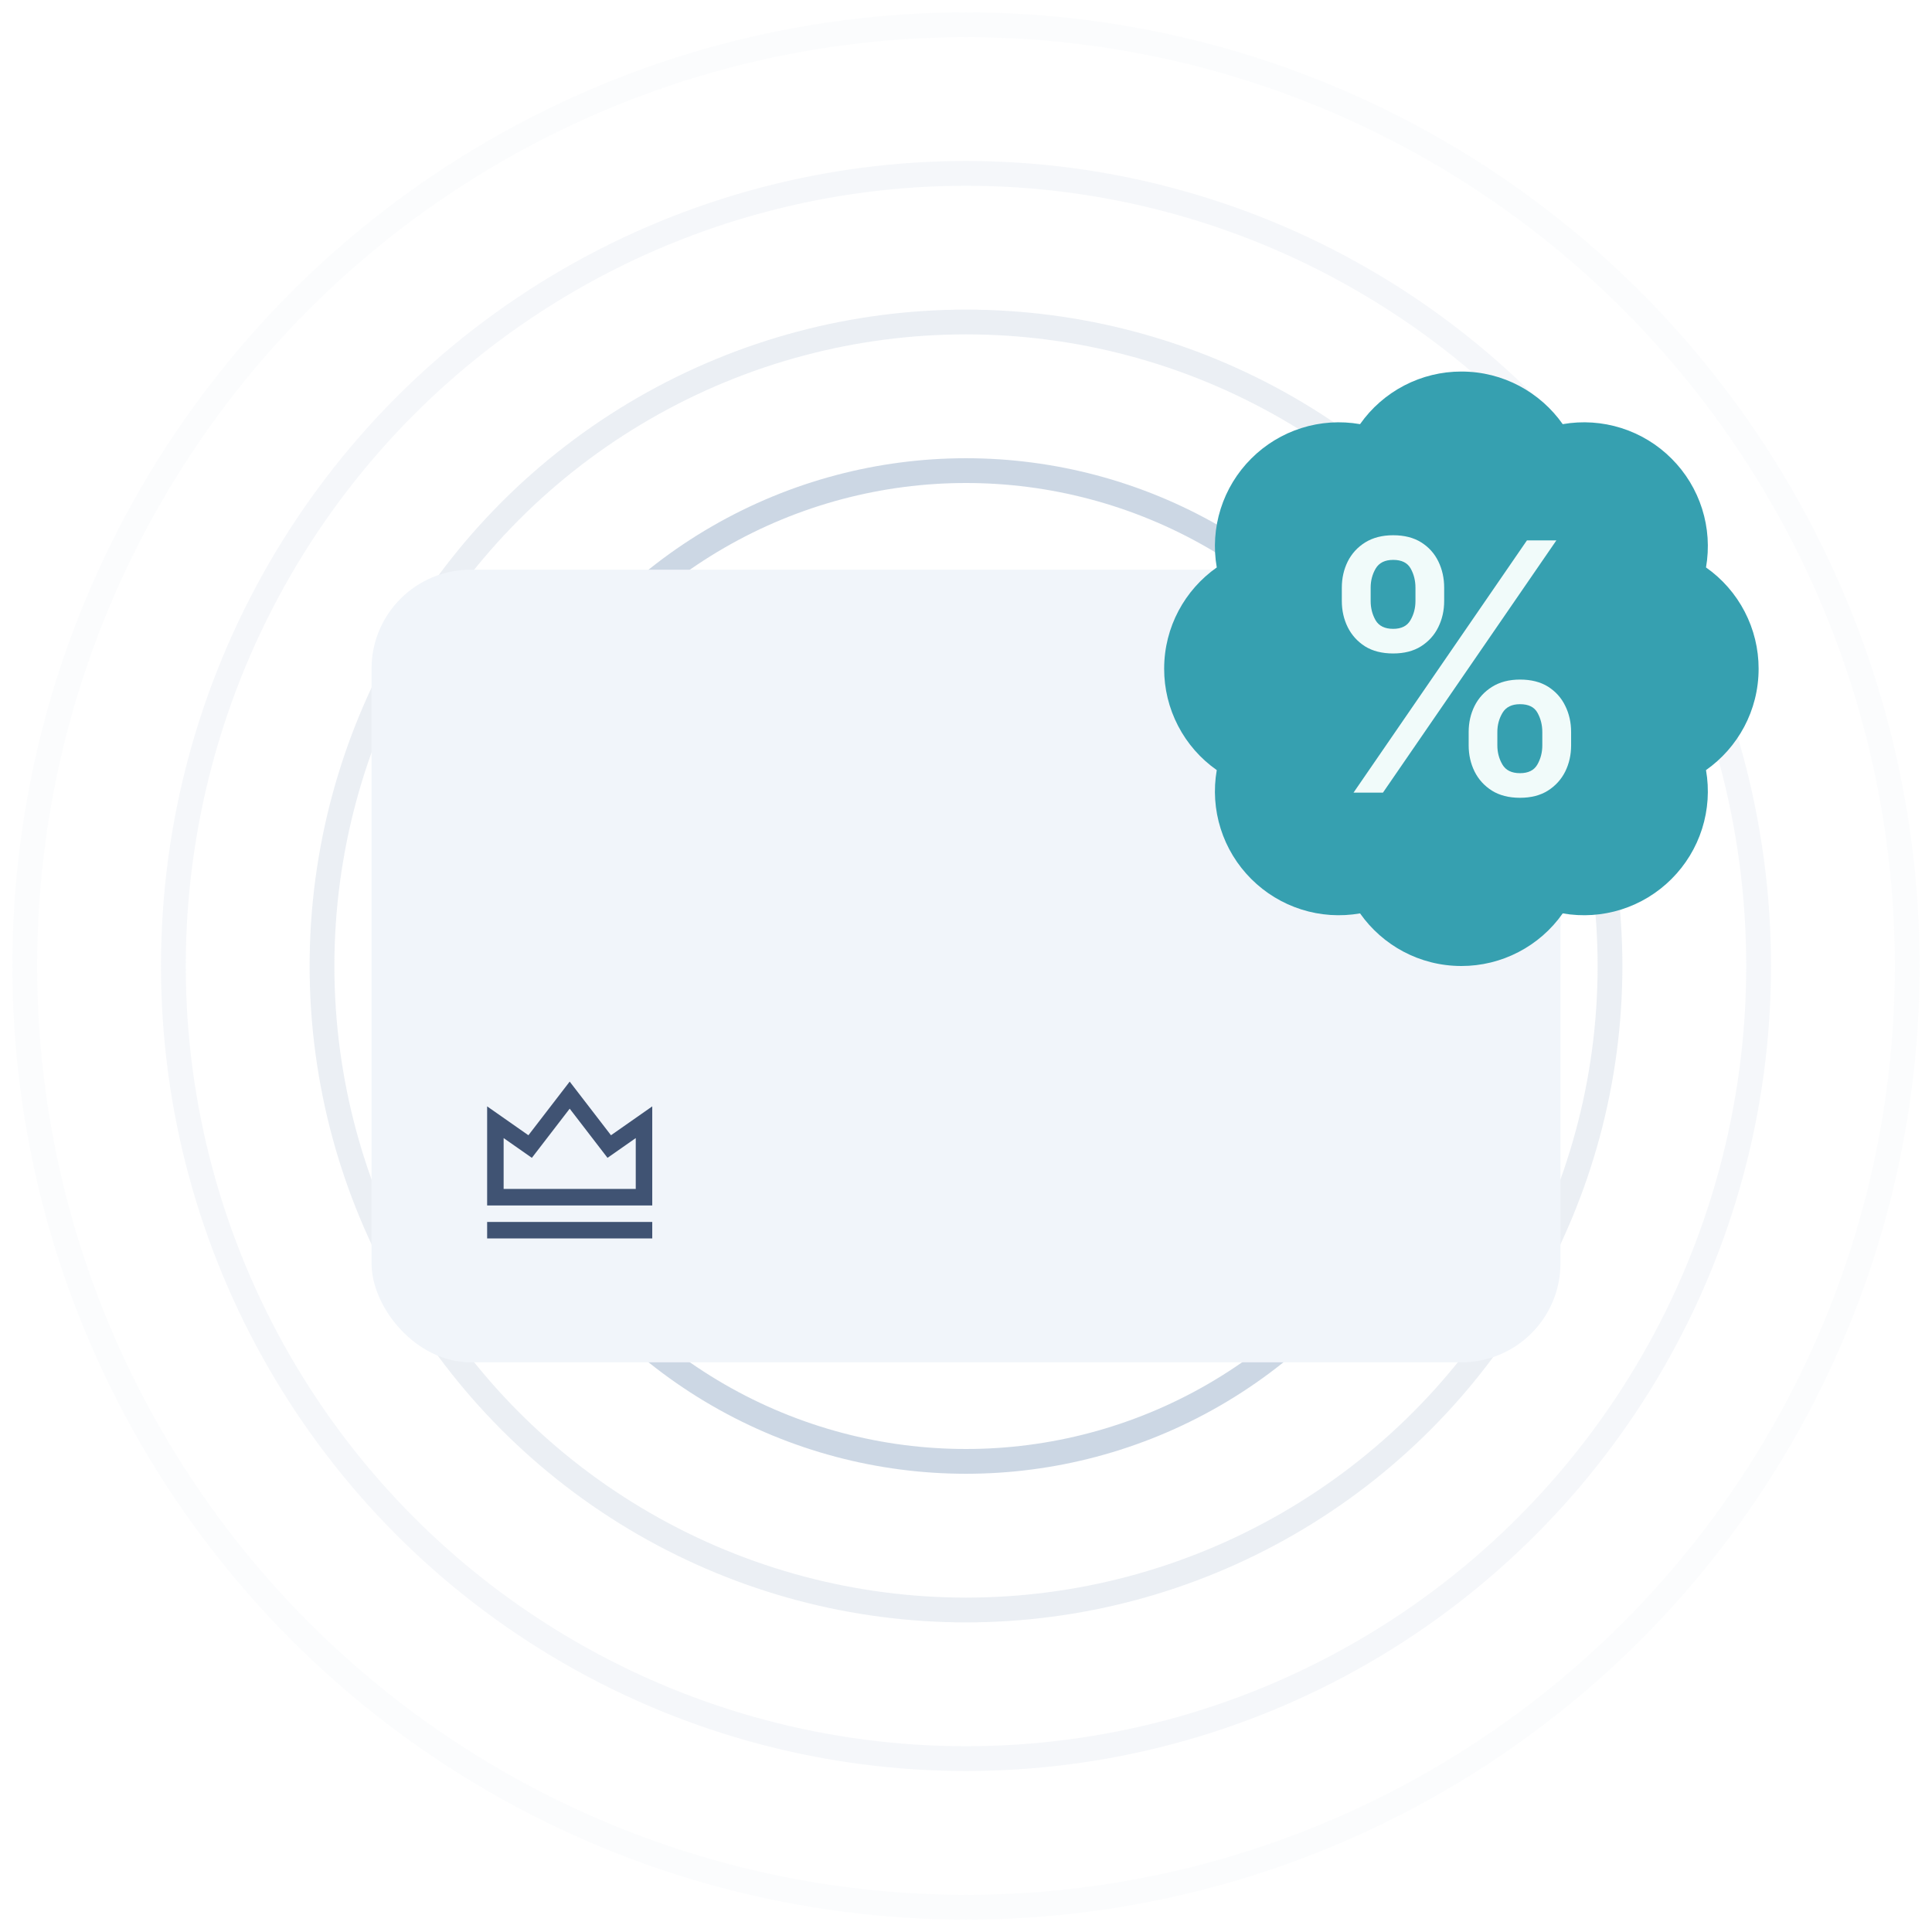 <svg width="78" height="78" viewBox="0 0 78 78" fill="none" xmlns="http://www.w3.org/2000/svg">
<circle opacity="0.5" cx="39" cy="39" r="20" stroke="#9BB1CA"/>
<g opacity="0.5" filter="url(#filter0_f_576_11330)">
<circle cx="39" cy="39" r="12" fill="#36A0B0"/>
</g>
<circle opacity="0.2" cx="39" cy="39" r="26" stroke="#9BB1CA"/>
<circle opacity="0.1" cx="39" cy="39" r="32" stroke="#9BB1CA"/>
<circle opacity="0.04" cx="39" cy="39" r="38" stroke="#9BB1CA"/>
<g filter="url(#filter1_d_576_11330)">
<rect x="15" y="23" width="48" height="32" rx="4" fill="#F1F5FA"/>
</g>
<g clip-path="url(#clip0_576_11330)">
<path d="M19.667 49.333H26.333V50H19.667V49.333ZM19.667 44.667L21.333 45.833L23 43.667L24.667 45.833L26.333 44.667V48.667H19.667V44.667ZM20.333 45.947V48H25.667V45.947L24.527 46.745L23 44.76L21.473 46.745L20.333 45.947V45.947Z" fill="#405373"/>
</g>
<path d="M71 27C71 28.691 70.16 30.187 68.876 31.091C69.014 31.881 68.96 32.693 68.718 33.458C68.476 34.223 68.053 34.918 67.485 35.485C66.918 36.053 66.223 36.476 65.458 36.718C64.693 36.96 63.881 37.014 63.091 36.876C62.63 37.533 62.017 38.069 61.305 38.438C60.593 38.808 59.802 39.001 59 39C57.309 39 55.813 38.16 54.909 36.876C54.119 37.014 53.307 36.96 52.542 36.718C51.777 36.476 51.082 36.053 50.515 35.485C49.947 34.918 49.524 34.223 49.282 33.458C49.04 32.693 48.986 31.881 49.124 31.091C48.467 30.63 47.931 30.017 47.562 29.305C47.192 28.593 46.999 27.802 47 27C47 25.309 47.84 23.813 49.124 22.909C48.986 22.119 49.04 21.307 49.282 20.542C49.524 19.777 49.947 19.082 50.515 18.515C51.082 17.947 51.777 17.524 52.542 17.282C53.307 17.04 54.119 16.986 54.909 17.124C55.37 16.467 55.983 15.932 56.695 15.562C57.407 15.192 58.198 14.999 59 15C60.691 15 62.187 15.84 63.091 17.124C63.881 16.986 64.693 17.04 65.458 17.282C66.223 17.524 66.918 17.947 67.485 18.515C68.053 19.082 68.476 19.777 68.718 20.542C68.96 21.307 69.014 22.119 68.876 22.909C69.533 23.37 70.069 23.983 70.438 24.695C70.808 25.407 71.001 26.198 71 27Z" fill="#36A0B0"/>
<path d="M59.294 30.091V29.554C59.294 29.169 59.374 28.818 59.533 28.5C59.695 28.178 59.93 27.922 60.239 27.729C60.55 27.534 60.926 27.436 61.367 27.436C61.818 27.436 62.196 27.532 62.501 27.724C62.806 27.917 63.036 28.174 63.192 28.495C63.351 28.817 63.43 29.169 63.43 29.554V30.091C63.43 30.475 63.351 30.828 63.192 31.15C63.033 31.468 62.799 31.725 62.491 31.921C62.186 32.113 61.811 32.209 61.367 32.209C60.92 32.209 60.542 32.113 60.234 31.921C59.925 31.725 59.692 31.468 59.533 31.15C59.374 30.828 59.294 30.475 59.294 30.091ZM60.452 29.554V30.091C60.452 30.376 60.52 30.634 60.656 30.866C60.792 31.099 61.029 31.215 61.367 31.215C61.702 31.215 61.936 31.099 62.068 30.866C62.201 30.634 62.267 30.376 62.267 30.091V29.554C62.267 29.269 62.202 29.01 62.073 28.778C61.947 28.546 61.712 28.43 61.367 28.43C61.036 28.43 60.8 28.546 60.661 28.778C60.522 29.01 60.452 29.269 60.452 29.554ZM54.173 24.264V23.727C54.173 23.343 54.253 22.99 54.412 22.668C54.574 22.347 54.81 22.09 55.118 21.898C55.429 21.706 55.806 21.609 56.246 21.609C56.697 21.609 57.075 21.706 57.38 21.898C57.685 22.09 57.915 22.347 58.071 22.668C58.227 22.99 58.305 23.343 58.305 23.727V24.264C58.305 24.649 58.225 25.002 58.066 25.323C57.91 25.641 57.678 25.898 57.37 26.094C57.065 26.286 56.691 26.382 56.246 26.382C55.796 26.382 55.416 26.286 55.108 26.094C54.803 25.898 54.571 25.641 54.412 25.323C54.253 25.002 54.173 24.649 54.173 24.264ZM55.337 23.727V24.264C55.337 24.549 55.403 24.808 55.535 25.04C55.671 25.272 55.908 25.388 56.246 25.388C56.578 25.388 56.81 25.272 56.943 25.04C57.078 24.808 57.146 24.549 57.146 24.264V23.727C57.146 23.442 57.082 23.184 56.952 22.952C56.823 22.72 56.588 22.604 56.246 22.604C55.915 22.604 55.68 22.72 55.541 22.952C55.405 23.184 55.337 23.442 55.337 23.727ZM54.646 32L61.646 21.818H62.834L55.834 32H54.646Z" fill="#F1FBFA"/>
<defs>
<filter id="filter0_f_576_11330" x="3" y="3" width="72" height="72" filterUnits="userSpaceOnUse" color-interpolation-filters="sRGB">
<feFlood flood-opacity="0" result="BackgroundImageFix"/>
<feBlend mode="normal" in="SourceGraphic" in2="BackgroundImageFix" result="shape"/>
<feGaussianBlur stdDeviation="12" result="effect1_foregroundBlur_576_11330"/>
</filter>
<filter id="filter1_d_576_11330" x="14" y="22" width="50" height="34" filterUnits="userSpaceOnUse" color-interpolation-filters="sRGB">
<feFlood flood-opacity="0" result="BackgroundImageFix"/>
<feColorMatrix in="SourceAlpha" type="matrix" values="0 0 0 0 0 0 0 0 0 0 0 0 0 0 0 0 0 0 127 0" result="hardAlpha"/>
<feOffset/>
<feGaussianBlur stdDeviation="0.5"/>
<feComposite in2="hardAlpha" operator="out"/>
<feColorMatrix type="matrix" values="0 0 0 0 0 0 0 0 0 0 0 0 0 0 0 0 0 0 0.25 0"/>
<feBlend mode="normal" in2="BackgroundImageFix" result="effect1_dropShadow_576_11330"/>
<feBlend mode="normal" in="SourceGraphic" in2="effect1_dropShadow_576_11330" result="shape"/>
</filter>
<clipPath id="clip0_576_11330">
<rect width="8" height="8" fill="white" transform="translate(19 43)"/>
</clipPath>
</defs>
</svg>
